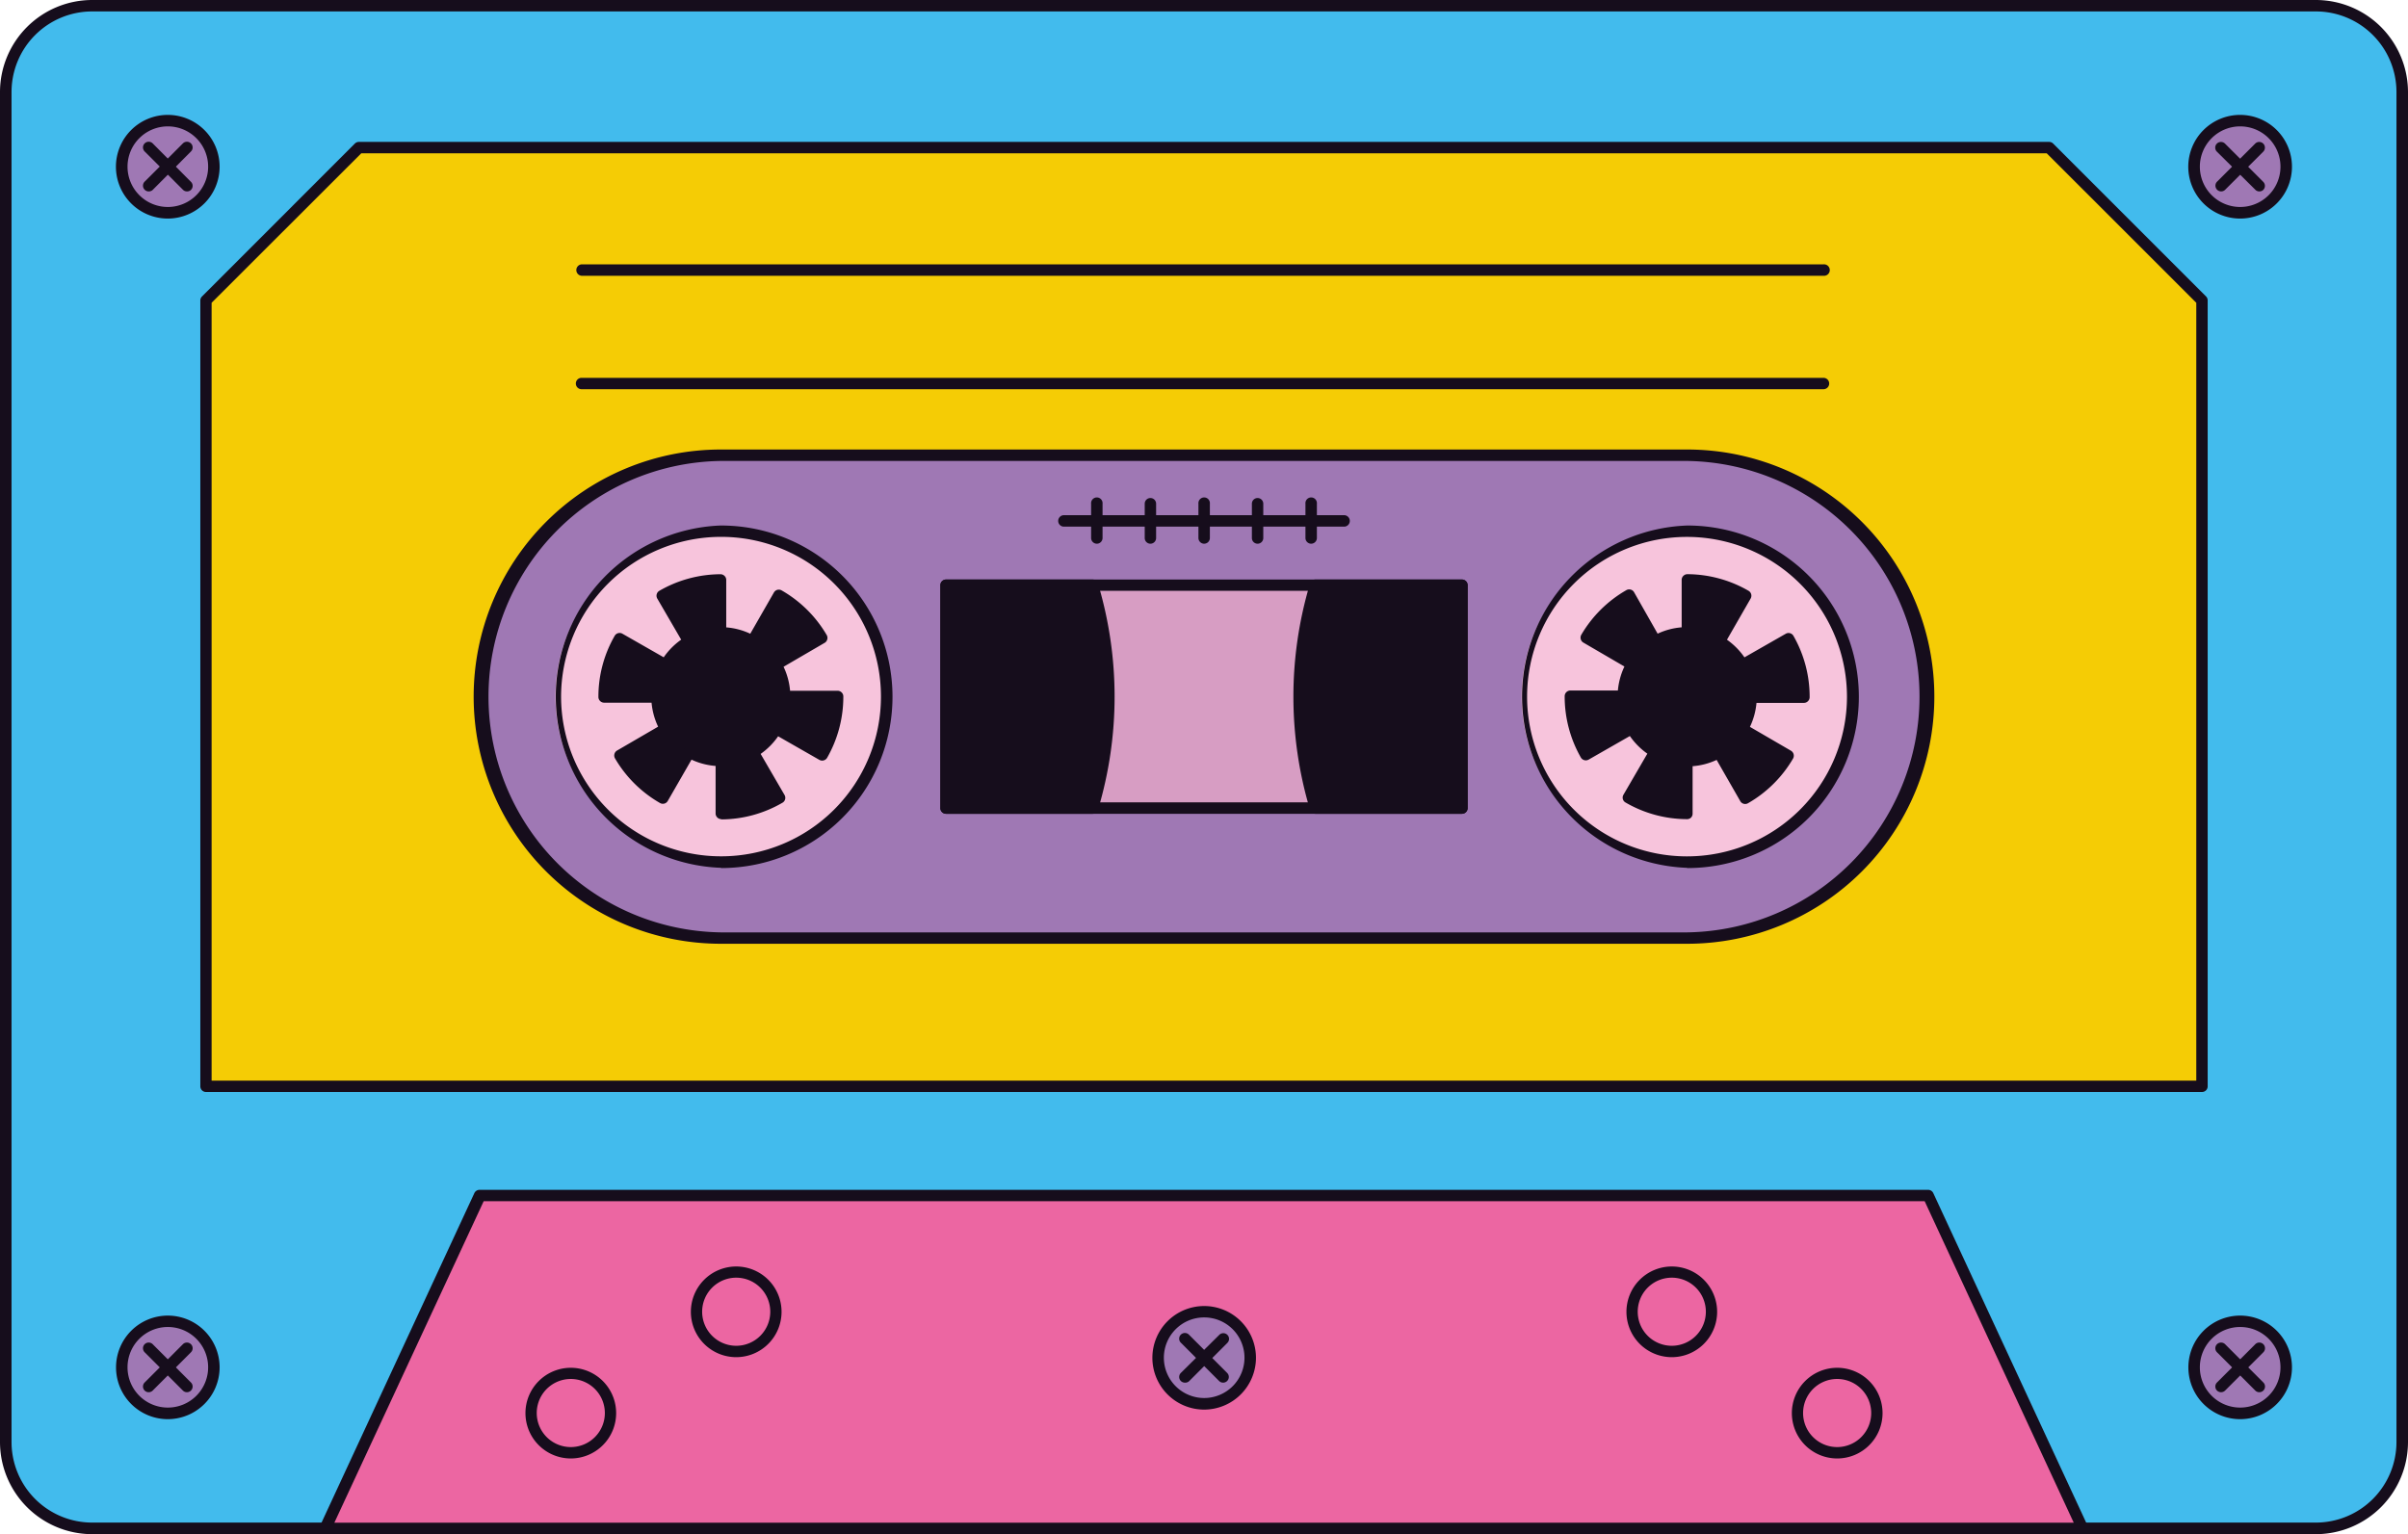<svg xmlns="http://www.w3.org/2000/svg" viewBox="0 0 477.93 304.57">
  <g id="cassette" data-name="cassette">
    <g id="cassette-1" data-name="cassette-1">
      <g>
        <g>
          <g>
            <rect x="1.13" y="1.13" width="475.67" height="302.3" rx="17.16" style="fill: #42bbed"/>
            <path d="M459.64,304.57H18.29A18.31,18.31,0,0,1,0,286.28v-268A18.3,18.3,0,0,1,18.29,0H459.64a18.3,18.3,0,0,1,18.29,18.29v268A18.31,18.31,0,0,1,459.64,304.57ZM18.29,2.27a16,16,0,0,0-16,16v268a16,16,0,0,0,16,16H459.64a16,16,0,0,0,16-16v-268a16,16,0,0,0-16-16Z" style="fill: #160d1c"/>
          </g>
          <g>
            <polygon points="413.36 303.44 64.57 303.44 95.22 237.34 238.97 237.34 382.71 237.34 413.36 303.44" style="fill: #ec66a2"/>
            <path d="M413.36,304.57H64.57a1.14,1.14,0,0,1-1-.53,1.12,1.12,0,0,1-.07-1.08l30.65-66.1a1.14,1.14,0,0,1,1-.65H382.71a1.14,1.14,0,0,1,1,.65L414.39,303a1.12,1.12,0,0,1-.07,1.08A1.14,1.14,0,0,1,413.36,304.57Zm-347-2.27H411.59L382,238.47h-286Z" style="fill: #160d1c"/>
          </g>
        </g>
        <g>
          <g>
            <path d="M229.81,269.56a9.15,9.15,0,1,0,9.15-9.15A9.15,9.15,0,0,0,229.81,269.56Z" style="fill: #9f78b4"/>
            <path d="M239,279.84a10.28,10.28,0,1,1,10.28-10.28A10.3,10.3,0,0,1,239,279.84Zm0-18.3a8,8,0,1,0,8,8A8,8,0,0,0,239,261.54Z" style="fill: #160d1c"/>
          </g>
          <path d="M235.17,274.49a1.13,1.13,0,0,1-.8-1.93L242,265a1.13,1.13,0,0,1,1.6,0,1.12,1.12,0,0,1,0,1.6l-7.59,7.6A1.13,1.13,0,0,1,235.17,274.49Z" style="fill: #160d1c"/>
          <path d="M242.76,274.49a1.13,1.13,0,0,1-.8-.33l-7.59-7.6a1.12,1.12,0,0,1,0-1.6,1.13,1.13,0,0,1,1.6,0l7.59,7.6a1.13,1.13,0,0,1-.8,1.93Z" style="fill: #160d1c"/>
          <path d="M331.81,269.43a9,9,0,1,1,9-9A9,9,0,0,1,331.81,269.43Zm0-15.78a6.76,6.76,0,1,0,6.76,6.76A6.76,6.76,0,0,0,331.81,253.65Z" style="fill: #160d1c"/>
          <path d="M364.64,289.54a9,9,0,1,1,9-9A9,9,0,0,1,364.64,289.54Zm0-15.78a6.76,6.76,0,1,0,6.75,6.76A6.76,6.76,0,0,0,364.64,273.76Z" style="fill: #160d1c"/>
          <path d="M146.12,269.43a9,9,0,1,1,9-9A9,9,0,0,1,146.12,269.43Zm0-15.78a6.76,6.76,0,1,0,6.76,6.76A6.76,6.76,0,0,0,146.12,253.65Z" style="fill: #160d1c"/>
          <path d="M113.29,289.54a9,9,0,1,1,9-9A9,9,0,0,1,113.29,289.54Zm0-15.78a6.76,6.76,0,1,0,6.76,6.76A6.77,6.77,0,0,0,113.29,273.76Z" style="fill: #160d1c"/>
        </g>
        <g>
          <g>
            <circle cx="33.31" cy="33.11" r="9.15" transform="translate(-3.8 4.32) rotate(-7.02)" style="fill: #9f78b4"/>
            <path d="M33.31,43.39A10.29,10.29,0,1,1,43.59,33.11,10.3,10.3,0,0,1,33.31,43.39Zm0-18.3a8,8,0,1,0,8,8A8,8,0,0,0,33.31,25.09Z" style="fill: #160d1c"/>
          </g>
          <g>
            <path d="M29.51,38a1.1,1.1,0,0,1-.8-.34,1.13,1.13,0,0,1,0-1.6l7.59-7.59a1.13,1.13,0,0,1,1.6,0,1.12,1.12,0,0,1,0,1.6L30.31,37.7A1.1,1.1,0,0,1,29.51,38Z" style="fill: #160d1c"/>
            <path d="M37.1,38a1.1,1.1,0,0,1-.8-.34l-7.59-7.59a1.13,1.13,0,0,1,1.6-1.6L37.9,36.1a1.12,1.12,0,0,1,0,1.6A1.1,1.1,0,0,1,37.1,38Z" style="fill: #160d1c"/>
          </g>
        </g>
        <g>
          <g>
            <circle cx="444.62" cy="33.11" r="9.15" transform="translate(106.82 324.09) rotate(-45)" style="fill: #9f78b4"/>
            <path d="M444.62,43.39A10.29,10.29,0,1,1,454.9,33.11,10.29,10.29,0,0,1,444.62,43.39Zm0-18.3a8,8,0,1,0,8,8A8,8,0,0,0,444.62,25.09Z" style="fill: #160d1c"/>
          </g>
          <g>
            <path d="M440.83,38A1.14,1.14,0,0,1,440,36.1l7.6-7.59a1.13,1.13,0,0,1,1.6,1.6l-7.59,7.59A1.13,1.13,0,0,1,440.83,38Z" style="fill: #160d1c"/>
            <path d="M448.42,38a1.1,1.1,0,0,1-.8-.34L440,30.11a1.13,1.13,0,0,1,0-1.6,1.15,1.15,0,0,1,1.61,0l7.59,7.59a1.13,1.13,0,0,1,0,1.6A1.1,1.1,0,0,1,448.42,38Z" style="fill: #160d1c"/>
          </g>
        </g>
        <g>
          <g>
            <circle cx="33.31" cy="271.46" r="9.15" style="fill: #9f78b4"/>
            <path d="M33.31,281.74a10.28,10.28,0,1,1,10.28-10.28A10.3,10.3,0,0,1,33.31,281.74Zm0-18.3a8,8,0,1,0,8,8A8,8,0,0,0,33.31,263.44Z" style="fill: #160d1c"/>
          </g>
          <g>
            <path d="M29.51,276.39a1.13,1.13,0,0,1-.8-1.93l7.59-7.6a1.13,1.13,0,0,1,1.6,0,1.12,1.12,0,0,1,0,1.6l-7.59,7.6A1.13,1.13,0,0,1,29.51,276.39Z" style="fill: #160d1c"/>
            <path d="M37.1,276.39a1.13,1.13,0,0,1-.8-.33l-7.59-7.6a1.13,1.13,0,1,1,1.6-1.6l7.59,7.6a1.13,1.13,0,0,1-.8,1.93Z" style="fill: #160d1c"/>
          </g>
        </g>
        <g>
          <g>
            <circle cx="444.62" cy="271.46" r="9.15" style="fill: #9f78b4"/>
            <path d="M444.62,281.74a10.28,10.28,0,1,1,10.28-10.28A10.29,10.29,0,0,1,444.62,281.74Zm0-18.3a8,8,0,1,0,8,8A8,8,0,0,0,444.62,263.44Z" style="fill: #160d1c"/>
          </g>
          <g>
            <path d="M440.83,276.39a1.17,1.17,0,0,1-.81-.33,1.13,1.13,0,0,1,0-1.6l7.6-7.6a1.13,1.13,0,1,1,1.6,1.6l-7.59,7.6A1.16,1.16,0,0,1,440.83,276.39Z" style="fill: #160d1c"/>
            <path d="M448.42,276.39a1.13,1.13,0,0,1-.8-.33l-7.6-7.6a1.13,1.13,0,0,1,0-1.6,1.15,1.15,0,0,1,1.61,0l7.59,7.6a1.13,1.13,0,0,1-.8,1.93Z" style="fill: #160d1c"/>
          </g>
        </g>
        <g>
          <path d="M71.23,29.3H406.7C418.55,41.15,425.19,47.8,437,59.64v156H40.89v-156Z" style="fill: #f5cc05"/>
          <path d="M437,216.79H40.89a1.13,1.13,0,0,1-1.13-1.13v-156a1.14,1.14,0,0,1,.33-.8L70.43,28.5a1.14,1.14,0,0,1,.8-.33H406.7a1.14,1.14,0,0,1,.8.33l30.34,30.34a1.14,1.14,0,0,1,.33.8v156A1.13,1.13,0,0,1,437,216.79ZM42,214.53H435.91V60.11L406.23,30.44H71.7L42,60.11Z" style="fill: #160d1c"/>
        </g>
        <path d="M361.92,77.27H115.42a1.13,1.13,0,0,1,0-2.26h246.5a1.13,1.13,0,1,1,0,2.26Z" style="fill: #160d1c"/>
        <g>
          <g>
            <path d="M143.07,186.23H334.86a47.92,47.92,0,0,0,47.92-47.93h0a47.92,47.92,0,0,0-47.92-47.93H143.07A47.92,47.92,0,0,0,95.15,138.3h0A47.92,47.92,0,0,0,143.07,186.23Z" style="fill: #9f78b4"/>
            <path d="M334.86,187.36H143.07a49.06,49.06,0,1,1,0-98.12H334.86a49.06,49.06,0,0,1,0,98.12ZM143.07,91.51a46.8,46.8,0,0,0,0,93.59H334.86a46.8,46.8,0,0,0,0-93.59Z" style="fill: #160d1c"/>
          </g>
          <g>
            <rect x="187.77" y="116.18" width="102.39" height="44.24" style="fill: #d79dc3"/>
            <path d="M290.16,161.56H187.77a1.13,1.13,0,0,1-1.13-1.14V116.18a1.13,1.13,0,0,1,1.13-1.13H290.16a1.13,1.13,0,0,1,1.13,1.13v44.24A1.13,1.13,0,0,1,290.16,161.56ZM188.9,159.29H289v-42H188.9Z" style="fill: #160d1c"/>
          </g>
          <g>
            <circle cx="143.07" cy="138.3" r="32.84" transform="translate(-41 62.72) rotate(-21.71)" style="fill: #f7c4dc"/>
            <path d="M143.07,172.28a34,34,0,0,1-.13-67.95h.14a34,34,0,0,1,.12,68Zm-31.71-33.85A31.74,31.74,0,0,0,143.07,170h.13a31.71,31.71,0,0,0-.12-63.42H143A31.76,31.76,0,0,0,111.36,138.43Z" style="fill: #160d1c"/>
          </g>
          <g>
            <path d="M143.16,161.48l0-10.51h0a12.63,12.63,0,0,1-6.34-1.67l-5.22,9.13A23.35,23.35,0,0,1,123,150l9.09-5.29a12.48,12.48,0,0,1-1.72-6.33l-10.52,0h0a23.14,23.14,0,0,1,3.06-11.6l9.13,5.22a12.57,12.57,0,0,1,4.62-4.65l-5.3-9.09A23.1,23.1,0,0,1,143,115.12l.05,10.52a12.63,12.63,0,0,1,6.34,1.67l5.22-9.13a23.32,23.32,0,0,1,8.52,8.45l-9.09,5.3a12.57,12.57,0,0,1,1.72,6.32l10.51,0h0a23,23,0,0,1-3.05,11.61l-9.13-5.22a12.72,12.72,0,0,1-4.62,4.65l5.29,9.09A23,23,0,0,1,143.16,161.48Z" style="fill: #160d1c"/>
            <path d="M143.16,162.62a1.13,1.13,0,0,1-.79-.33,1.1,1.1,0,0,1-.34-.8l0-9.43a13.86,13.86,0,0,1-4.78-1.25L132.54,159a1.12,1.12,0,0,1-1.54.42,24.38,24.38,0,0,1-8.94-8.87,1.15,1.15,0,0,1,.41-1.55l8.15-4.74a14,14,0,0,1-1.3-4.76l-9.42,0h0a1.14,1.14,0,0,1-1.13-1.13A24.18,24.18,0,0,1,122,126.23a1.12,1.12,0,0,1,1.54-.42l8.19,4.68a13.91,13.91,0,0,1,3.47-3.5l-4.74-8.15a1.13,1.13,0,0,1,.4-1.55A24.42,24.42,0,0,1,143,114h0a1.14,1.14,0,0,1,.8.33,1.1,1.1,0,0,1,.34.8l0,9.42a13.76,13.76,0,0,1,4.77,1.26l4.69-8.18a1.12,1.12,0,0,1,1.54-.42,24.43,24.43,0,0,1,8.94,8.86,1.12,1.12,0,0,1,.11.86,1.1,1.1,0,0,1-.52.69l-8.15,4.75a13.81,13.81,0,0,1,1.29,4.76l9.43,0h0a1.14,1.14,0,0,1,.8.33,1.1,1.1,0,0,1,.34.8,24.41,24.41,0,0,1-3.21,12.17,1.14,1.14,0,0,1-1.55.42l-8.18-4.68a14.07,14.07,0,0,1-3.47,3.5l4.74,8.15a1.12,1.12,0,0,1-.41,1.54,24.27,24.27,0,0,1-12.14,3.31Zm0-12.78a1.14,1.14,0,0,1,1.14,1.13l0,9.35a22,22,0,0,0,8.89-2.42l-4.71-8.08a1.14,1.14,0,0,1,.41-1.55,11.57,11.57,0,0,0,4.21-4.24,1.13,1.13,0,0,1,1.54-.42l8.12,4.65a22.05,22.05,0,0,0,2.35-8.91l-9.35,0h0a1.14,1.14,0,0,1-1.13-1.13A11.5,11.5,0,0,0,153,132.5a1.12,1.12,0,0,1-.11-.86,1.1,1.1,0,0,1,.52-.69l8.08-4.71a22.23,22.23,0,0,0-6.54-6.49l-4.64,8.12a1.15,1.15,0,0,1-.69.53,1.12,1.12,0,0,1-.86-.11,11.45,11.45,0,0,0-5.73-1.52h0a1.14,1.14,0,0,1-1.14-1.13l0-9.35A22,22,0,0,0,133,118.7l4.7,8.09a1.11,1.11,0,0,1-.4,1.54,11.64,11.64,0,0,0-4.21,4.24,1.12,1.12,0,0,1-1.55.42l-8.11-4.64a22.05,22.05,0,0,0-2.35,8.91l9.35,0h0a1.13,1.13,0,0,1,.79.33,1.1,1.1,0,0,1,.34.8,11.6,11.6,0,0,0,1.56,5.76,1.08,1.08,0,0,1,.12.86,1.13,1.13,0,0,1-.52.69l-8.08,4.71a22.16,22.16,0,0,0,6.53,6.48l4.65-8.11a1.12,1.12,0,0,1,.69-.53,1.1,1.1,0,0,1,.85.11,11.61,11.61,0,0,0,5.73,1.52Z" style="fill: #160d1c"/>
          </g>
          <g>
            <circle cx="334.86" cy="138.3" r="32.84" transform="translate(108.95 421.54) rotate(-73.87)" style="fill: #f7c4dc"/>
            <path d="M334.86,172.28h-.14a34,34,0,0,1,.13-67.95H335a34,34,0,0,1-.13,68Zm0-65.69a31.71,31.71,0,0,0-.12,63.42h.13a31.74,31.74,0,0,0,31.71-31.58h0A31.76,31.76,0,0,0,335,106.59Z" style="fill: #160d1c"/>
          </g>
          <g>
            <path d="M334.77,161.48l0-10.51h0a12.63,12.63,0,0,0,6.34-1.67l5.22,9.13a23.35,23.35,0,0,0,8.52-8.46l-9.09-5.29a12.58,12.58,0,0,0,1.72-6.33l10.52,0h0a23.14,23.14,0,0,0-3.06-11.6L345.85,132a12.57,12.57,0,0,0-4.62-4.65l5.29-9.09a23,23,0,0,0-11.58-3.15l0,10.52a12.63,12.63,0,0,0-6.34,1.67l-5.22-9.13a23.32,23.32,0,0,0-8.52,8.45l9.09,5.3a12.57,12.57,0,0,0-1.72,6.32l-10.52,0h0a23,23,0,0,0,3.05,11.61l9.13-5.22a12.72,12.72,0,0,0,4.62,4.65l-5.29,9.09A23,23,0,0,0,334.77,161.48Z" style="fill: #160d1c"/>
            <path d="M334.77,162.62h0a24.33,24.33,0,0,1-12.15-3.31,1.11,1.11,0,0,1-.4-1.54l4.74-8.15a14.07,14.07,0,0,1-3.47-3.5l-8.18,4.68a1.14,1.14,0,0,1-1.55-.42,24.44,24.44,0,0,1-3.21-12.17,1.14,1.14,0,0,1,1.14-1.13h0l9.42,0a14,14,0,0,1,1.3-4.76l-8.15-4.75a1.1,1.1,0,0,1-.52-.69,1.12,1.12,0,0,1,.11-.86,24.43,24.43,0,0,1,8.94-8.86,1.12,1.12,0,0,1,.86-.11,1.1,1.1,0,0,1,.68.53L329,125.8a13.76,13.76,0,0,1,4.77-1.26l0-9.42a1.1,1.1,0,0,1,.34-.8,1.13,1.13,0,0,1,.79-.33h0a24.42,24.42,0,0,1,12.15,3.3,1.13,1.13,0,0,1,.4,1.55L342.76,127a13.91,13.91,0,0,1,3.47,3.5l8.19-4.68a1.12,1.12,0,0,1,1.54.42,24.38,24.38,0,0,1,3.21,12.17,1.14,1.14,0,0,1-1.13,1.13h0l-9.42,0a14,14,0,0,1-1.3,4.76l8.15,4.74a1.15,1.15,0,0,1,.41,1.55,24.38,24.38,0,0,1-8.94,8.87,1.12,1.12,0,0,1-1.54-.42l-4.69-8.18a13.75,13.75,0,0,1-4.77,1.25l0,9.43a1.1,1.1,0,0,1-.34.8A1.13,1.13,0,0,1,334.77,162.62Zm-10-4.72a22,22,0,0,0,8.89,2.42l0-9.35a1.14,1.14,0,0,1,1.14-1.13h0a11.55,11.55,0,0,0,5.73-1.52,1.12,1.12,0,0,1,.86-.11,1.15,1.15,0,0,1,.69.53l4.65,8.11a22.16,22.16,0,0,0,6.53-6.48l-8.08-4.71a1.13,1.13,0,0,1-.52-.69,1.08,1.08,0,0,1,.12-.86,11.63,11.63,0,0,0,1.56-5.76,1.1,1.1,0,0,1,.34-.8,1.13,1.13,0,0,1,.79-.33h0l9.35,0a22.05,22.05,0,0,0-2.35-8.91L346.42,133a1.12,1.12,0,0,1-1.55-.42,11.64,11.64,0,0,0-4.21-4.24,1.13,1.13,0,0,1-.41-1.54L345,118.7a22,22,0,0,0-8.89-2.41l0,9.35a1.1,1.1,0,0,1-.34.8,1.05,1.05,0,0,1-.8.33h0a11.45,11.45,0,0,0-5.73,1.52,1.13,1.13,0,0,1-.86.11,1.15,1.15,0,0,1-.69-.53l-4.64-8.12a22.23,22.23,0,0,0-6.54,6.49l8.08,4.71a1.1,1.1,0,0,1,.52.69,1.08,1.08,0,0,1-.12.86,11.6,11.6,0,0,0-1.56,5.76,1.14,1.14,0,0,1-1.13,1.13h0l-9.35,0a22.05,22.05,0,0,0,2.35,8.91l8.11-4.65a1.14,1.14,0,0,1,1.55.42,11.57,11.57,0,0,0,4.21,4.24,1.14,1.14,0,0,1,.41,1.55Z" style="fill: #160d1c"/>
          </g>
          <g>
            <path d="M266.87,104.55H211.06a1.14,1.14,0,0,1,0-2.27h55.81a1.14,1.14,0,0,1,0,2.27Z" style="fill: #160d1c"/>
            <g>
              <path d="M239,107.94a1.14,1.14,0,0,1-1.14-1.14V100a1.14,1.14,0,1,1,2.27,0v6.77A1.14,1.14,0,0,1,239,107.94Z" style="fill: #160d1c"/>
              <path d="M228.33,107.94a1.13,1.13,0,0,1-1.13-1.14V100a1.13,1.13,0,1,1,2.26,0v6.77A1.13,1.13,0,0,1,228.33,107.94Z" style="fill: #160d1c"/>
              <path d="M217.69,107.94a1.14,1.14,0,0,1-1.13-1.14V100a1.14,1.14,0,1,1,2.27,0v6.77A1.14,1.14,0,0,1,217.69,107.94Z" style="fill: #160d1c"/>
              <path d="M249.6,107.94a1.13,1.13,0,0,1-1.13-1.14V100a1.13,1.13,0,1,1,2.26,0v6.77A1.13,1.13,0,0,1,249.6,107.94Z" style="fill: #160d1c"/>
              <path d="M260.24,107.94a1.14,1.14,0,0,1-1.14-1.14V100a1.14,1.14,0,1,1,2.27,0v6.77A1.14,1.14,0,0,1,260.24,107.94Z" style="fill: #160d1c"/>
            </g>
          </g>
          <g>
            <path d="M290.16,160.42H261.08a77.13,77.13,0,0,1,0-44.24h29.08Z" style="fill: #160d1c"/>
            <path d="M290.16,161.56H261.08a1.13,1.13,0,0,1-1.08-.81,78.21,78.21,0,0,1,0-44.89,1.12,1.12,0,0,1,1.08-.81h29.08a1.13,1.13,0,0,1,1.13,1.13v44.24A1.13,1.13,0,0,1,290.16,161.56Zm-28.23-2.27H289v-42h-27.1a76.11,76.11,0,0,0,0,42Z" style="fill: #160d1c"/>
          </g>
          <g>
            <path d="M220.09,138.3a77.29,77.29,0,0,1-3.24,22.12H187.77V116.18h29.08A77.29,77.29,0,0,1,220.09,138.3Z" style="fill: #160d1c"/>
            <path d="M216.85,161.56H187.77a1.13,1.13,0,0,1-1.13-1.14V116.18a1.13,1.13,0,0,1,1.13-1.13h29.08a1.13,1.13,0,0,1,1.08.81,78.21,78.21,0,0,1,0,44.89A1.12,1.12,0,0,1,216.85,161.56Zm-27.95-2.27H216a76.11,76.11,0,0,0,0-42H188.9Z" style="fill: #160d1c"/>
          </g>
        </g>
        <path d="M361.92,54.75H115.42a1.14,1.14,0,0,1,0-2.27h246.5a1.14,1.14,0,1,1,0,2.27Z" style="fill: #160d1c"/>
      </g>
    </g>
  </g>
</svg>
